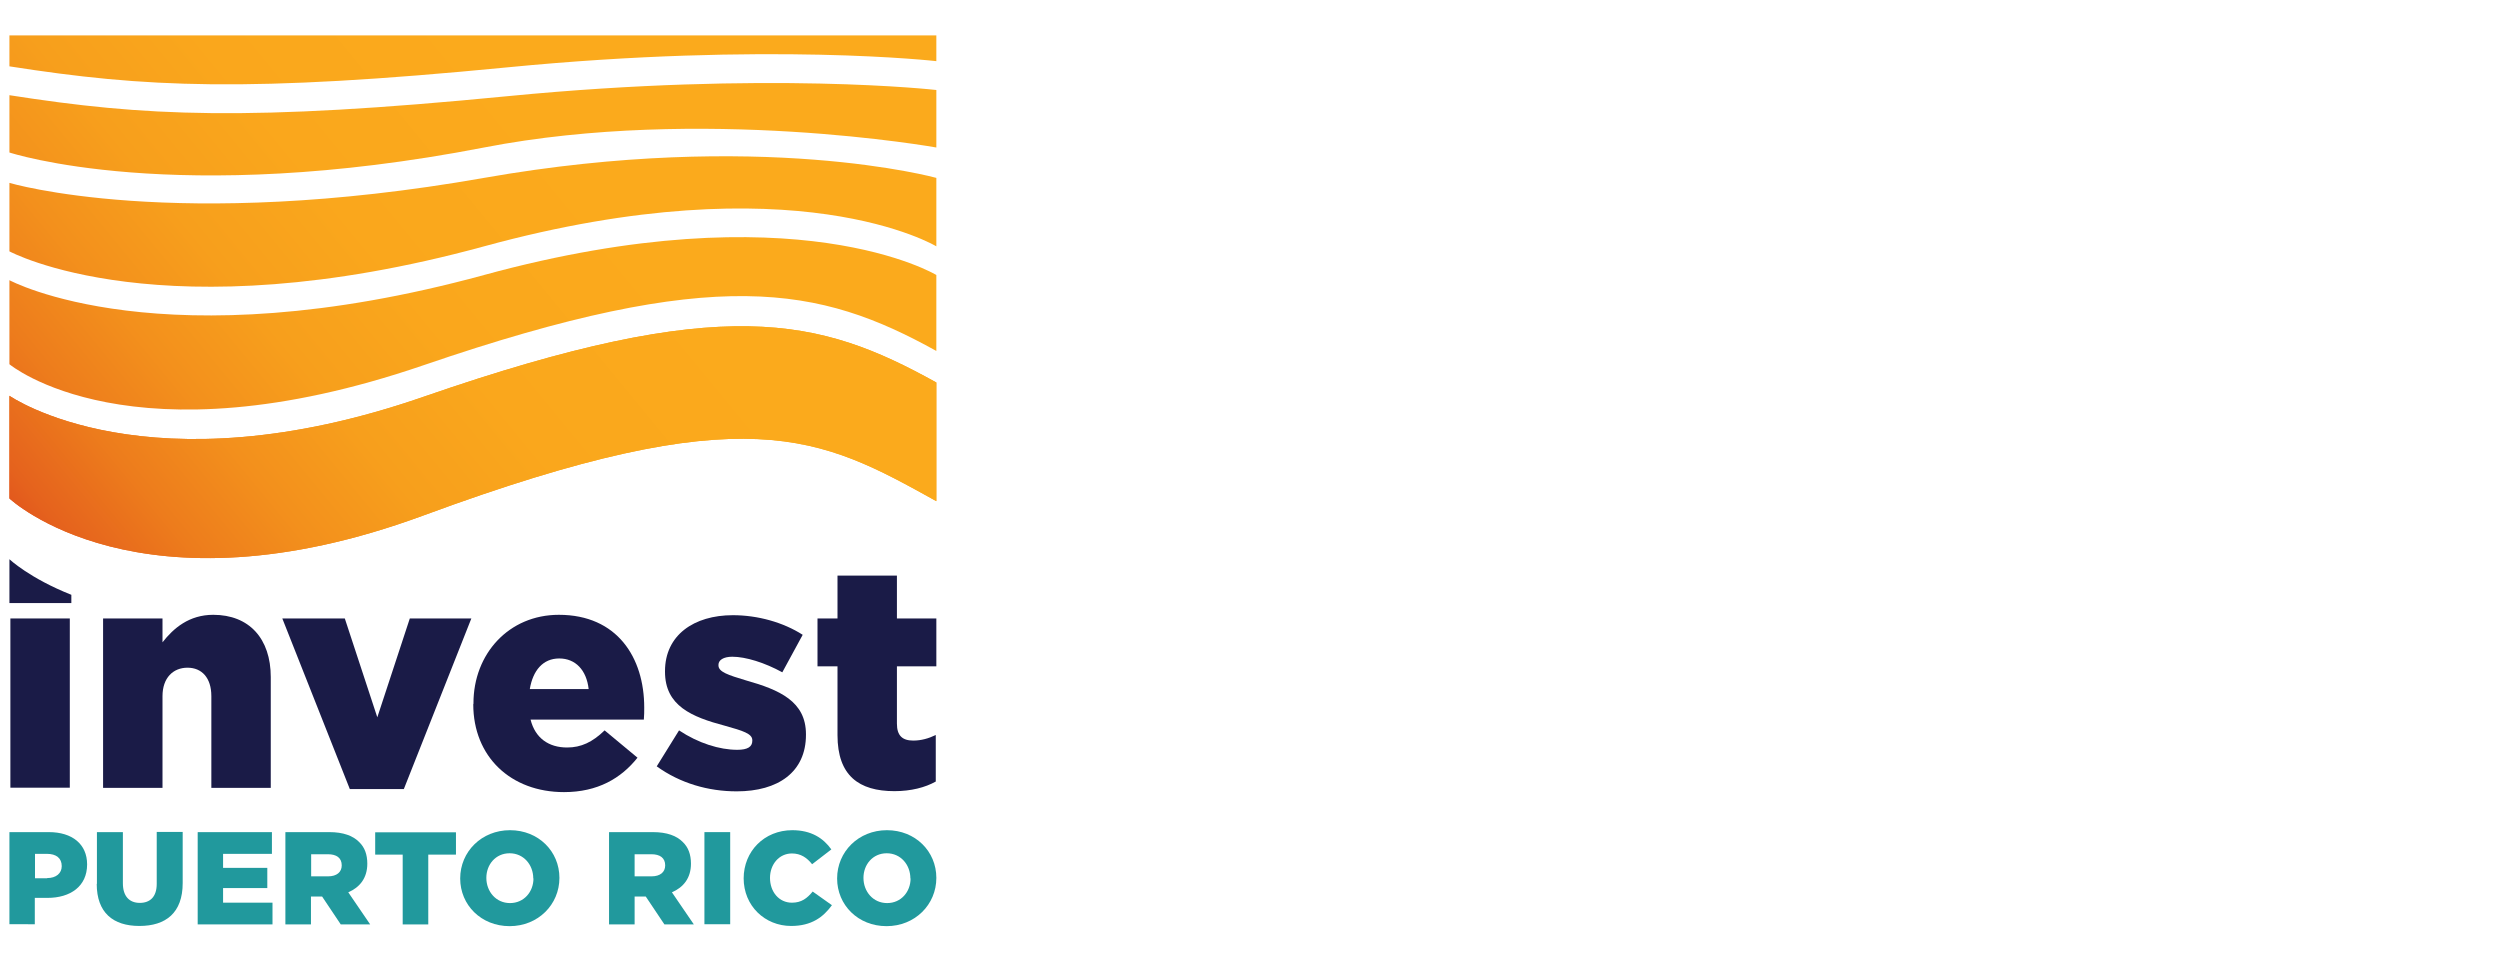 <?xml version="1.0" encoding="UTF-8"?> <svg xmlns="http://www.w3.org/2000/svg" xmlns:xlink="http://www.w3.org/1999/xlink" id="Layer_1" data-name="Layer 1" viewBox="0 0 130 50"><defs><style> .cls-1 { fill: #1a1b47; } .cls-1, .cls-2, .cls-3, .cls-4, .cls-5, .cls-6, .cls-7, .cls-8 { stroke-width: 0px; } .cls-2 { fill: url(#linear-gradient); } .cls-3 { fill: #21999d; } .cls-4 { fill: url(#linear-gradient-4); } .cls-5 { fill: url(#linear-gradient-2); } .cls-6 { fill: url(#linear-gradient-3); } .cls-7 { fill: url(#linear-gradient-5); } .cls-8 { fill: url(#linear-gradient-6); } </style><linearGradient id="linear-gradient" x1="24.86" y1="2.29" x2="-7.6" y2="28.96" gradientUnits="userSpaceOnUse"><stop offset="0" stop-color="#fbaa1c"></stop><stop offset=".26" stop-color="#faa71c"></stop><stop offset=".42" stop-color="#f79f1c"></stop><stop offset=".55" stop-color="#f3901c"></stop><stop offset=".67" stop-color="#ed7c1c"></stop><stop offset=".78" stop-color="#e5621d"></stop><stop offset=".87" stop-color="#db411d"></stop><stop offset=".97" stop-color="#cf1c1e"></stop><stop offset="1" stop-color="#cb0c1f"></stop></linearGradient><linearGradient id="linear-gradient-2" x1="26.73" y1="4.55" x2="-5.74" y2="31.23" xlink:href="#linear-gradient"></linearGradient><linearGradient id="linear-gradient-3" x1="29.1" y1="7.45" x2="-3.36" y2="34.12" xlink:href="#linear-gradient"></linearGradient><linearGradient id="linear-gradient-4" x1="31.68" y1="10.58" x2="-.78" y2="37.26" xlink:href="#linear-gradient"></linearGradient><linearGradient id="linear-gradient-5" x1="35.07" y1="14.71" x2="2.61" y2="41.39" xlink:href="#linear-gradient"></linearGradient><linearGradient id="linear-gradient-6" x1="35.07" y1="14.71" x2="2.61" y2="41.39" xlink:href="#linear-gradient"></linearGradient></defs><g><path class="cls-3" d="M.49,43.27h2.05c1.21,0,1.99.62,1.99,1.68h0c0,1.14-.87,1.74-2.06,1.74h-.66v1.37H.49v-4.79ZM2.45,45.66c.47,0,.76-.25.76-.62h0c0-.42-.29-.64-.77-.64h-.62v1.27h.63Z"></path><path class="cls-3" d="M5.04,45.96v-2.69h1.35v2.66c0,.69.35,1.02.88,1.02s.88-.31.88-.99v-2.7h1.35v2.66c0,1.55-.88,2.23-2.25,2.23s-2.22-.69-2.22-2.19Z"></path><path class="cls-3" d="M10.29,43.27h3.85v1.13h-2.54v.73h2.3v1.05h-2.3v.76h2.57v1.13h-3.89v-4.79Z"></path><path class="cls-3" d="M14.85,43.27h2.27c.73,0,1.24.19,1.56.52.28.27.42.64.42,1.12h0c0,.75-.39,1.23-.99,1.49l1.14,1.67h-1.53l-.97-1.45h-.58v1.45h-1.33v-4.79ZM17.06,45.57c.45,0,.71-.22.71-.57h0c0-.39-.27-.58-.72-.58h-.87v1.15h.88Z"></path><path class="cls-3" d="M20.95,44.44h-1.44v-1.16h4.2v1.16h-1.44v3.63h-1.33v-3.63Z"></path><path class="cls-3" d="M23.93,45.68h0c0-1.39,1.11-2.51,2.59-2.51s2.57,1.1,2.57,2.48h0c0,1.39-1.11,2.51-2.59,2.51s-2.57-1.1-2.57-2.48ZM27.73,45.68h0c0-.71-.5-1.31-1.23-1.31s-1.21.59-1.21,1.28h0c0,.71.5,1.31,1.23,1.31s1.22-.59,1.22-1.28Z"></path><path class="cls-3" d="M31.68,43.27h2.27c.73,0,1.24.19,1.56.52.28.27.42.64.42,1.12h0c0,.75-.39,1.23-.99,1.49l1.14,1.67h-1.53l-.97-1.45h-.58v1.45h-1.33v-4.79ZM33.88,45.57c.45,0,.71-.22.71-.57h0c0-.39-.27-.58-.72-.58h-.87v1.15h.88Z"></path><path class="cls-3" d="M36.63,43.27h1.34v4.79h-1.34v-4.79Z"></path><path class="cls-3" d="M38.67,45.68h0c0-1.41,1.07-2.51,2.53-2.51.98,0,1.61.41,2.03,1l-1,.77c-.27-.34-.59-.56-1.05-.56-.67,0-1.14.57-1.14,1.27h0c0,.73.47,1.29,1.14,1.29.5,0,.79-.23,1.08-.58l1,.71c-.45.62-1.06,1.08-2.12,1.08-1.37,0-2.47-1.05-2.47-2.48Z"></path><path class="cls-3" d="M43.53,45.68h0c0-1.39,1.11-2.51,2.59-2.51s2.57,1.1,2.57,2.48h0c0,1.39-1.11,2.51-2.59,2.51s-2.57-1.1-2.57-2.48ZM47.34,45.68h0c0-.71-.5-1.31-1.23-1.31s-1.21.59-1.21,1.28h0c0,.71.5,1.31,1.23,1.31s1.22-.59,1.22-1.28Z"></path></g><g><g><path class="cls-1" d="M.54,32.16h3.09v8.8H.54v-8.8Z"></path><path class="cls-1" d="M5.36,32.16h3.09v1.24c.57-.73,1.38-1.43,2.64-1.43,1.87,0,2.99,1.24,2.99,3.24v5.76h-3.09v-4.77c0-.96-.5-1.48-1.24-1.48s-1.3.52-1.3,1.48v4.77h-3.09v-8.8Z"></path><path class="cls-1" d="M14.68,32.16h3.25l1.69,5.14,1.69-5.14h3.2l-3.51,8.87h-2.81l-3.51-8.87Z"></path><path class="cls-1" d="M24.62,36.6v-.03c0-2.57,1.84-4.6,4.44-4.6,3.04,0,4.44,2.23,4.44,4.82,0,.2,0,.42-.02.63h-5.89c.24.96.94,1.45,1.9,1.45.73,0,1.32-.28,1.95-.89l1.71,1.42c-.85,1.07-2.07,1.79-3.82,1.79-2.77,0-4.72-1.84-4.72-4.57ZM30.61,35.83c-.11-.98-.68-1.59-1.53-1.59s-1.37.63-1.53,1.59h3.06Z"></path><path class="cls-1" d="M34.15,39.85l1.16-1.87c1.01.67,2.11,1.01,3.03,1.01.54,0,.78-.16.78-.47v-.03c0-.34-.49-.49-1.42-.75-1.74-.46-3.12-1.04-3.12-2.81v-.03c0-1.87,1.5-2.91,3.53-2.91,1.29,0,2.62.37,3.63,1.02l-1.06,1.95c-.91-.5-1.9-.81-2.6-.81-.47,0-.72.18-.72.42v.03c0,.34.5.5,1.43.78,1.74.49,3.12,1.09,3.12,2.8v.03c0,1.94-1.45,2.94-3.6,2.94-1.48,0-2.94-.42-4.16-1.3Z"></path><path class="cls-1" d="M43.55,38.23v-3.58h-1.04v-2.49h1.04v-2.23h3.09v2.23h2.05v2.49h-2.05v2.98c0,.62.28.88.85.88.41,0,.8-.11,1.17-.29v2.42c-.55.31-1.29.5-2.15.5-1.85,0-2.96-.81-2.96-2.91Z"></path></g><path class="cls-1" d="M.49,29.08H.49s0,0,0,0v2.28h3.22v-.43c-2.17-.86-3.22-1.85-3.22-1.85Z"></path></g><g><g><path class="cls-2" d="M.49,1.84h48.2v1.34s-8.73-1-22.28.32c-13.55,1.32-18.89,1.05-25.92-.05v-1.61Z"></path><path class="cls-5" d="M48.69,4.68s-8.73-1-22.28.32c-13.55,1.32-18.89,1.05-25.92-.05v2.98s8.63,2.85,24.68-.26c11.28-2.19,23.52,0,23.52,0v-2.98Z"></path><path class="cls-6" d="M.49,13.07s7.95,4.31,24.68-.26c16.21-4.43,23.52,0,23.52,0v-3.56s-9.15-2.53-23.52,0C9.09,12.08.49,9.51.49,9.51v3.56Z"></path><path class="cls-4" d="M.49,18.94s6.31,5.27,21.54.05c15.23-5.22,20.58-4.11,26.66-.74v-3.95s-7.31-4.43-23.52,0C8.44,18.87.49,14.57.49,14.57v4.38Z"></path><path class="cls-7" d="M48.69,26.06c-6.08-3.37-9.81-5.48-26.66.74-14.82,5.47-21.54-.88-21.54-.88v-5.34s7.19,5.03,21.54.05c15.61-5.41,20.58-4.11,26.66-.74v6.17Z"></path></g><path class="cls-8" d="M48.69,26.06c-6.08-3.37-9.81-5.48-26.66.74-14.82,5.47-21.54-.88-21.54-.88v-5.34s7.19,5.03,21.54.05c15.61-5.41,20.58-4.11,26.66-.74v6.17Z"></path></g></svg> 